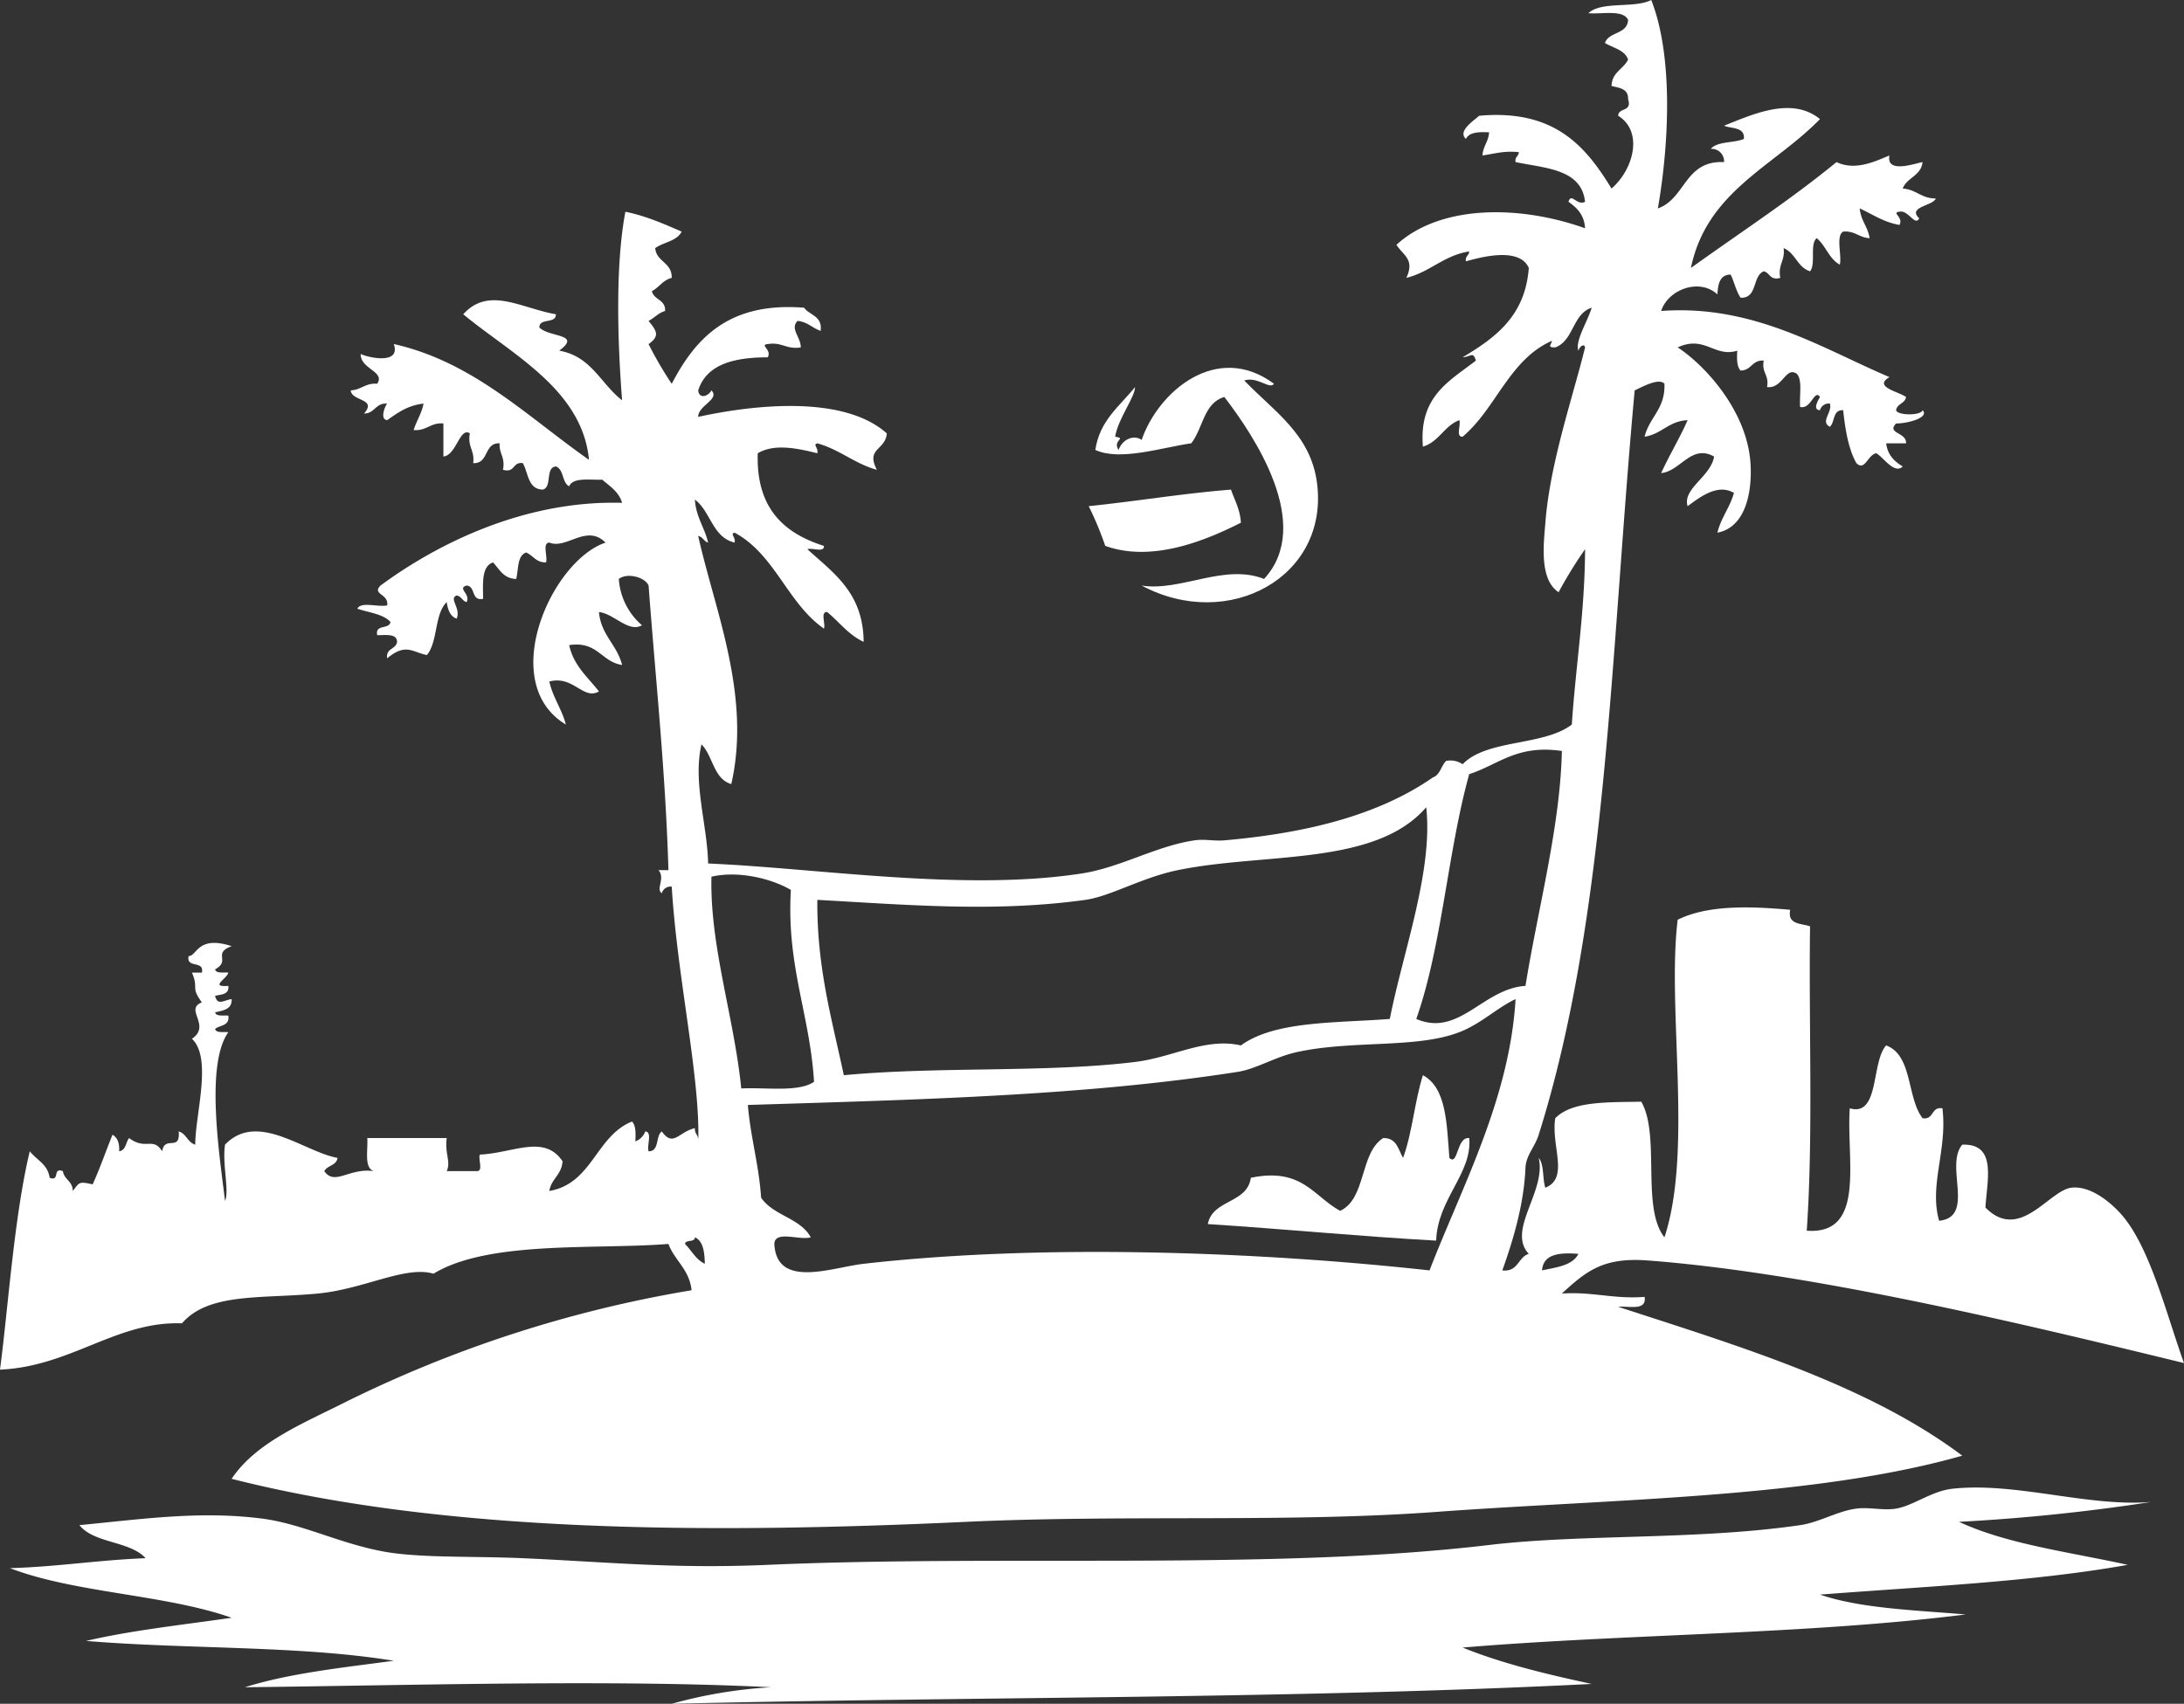 <svg xmlns="http://www.w3.org/2000/svg" xmlns:xlink="http://www.w3.org/1999/xlink" width="560" height="436.97" viewBox="0 0 560 436.97"><rect x="0" y="0" width="560" height="436.97" fill="#333333" stroke="none"/><defs><clipPath id="a"><rect width="560" height="436.97" fill="none"></rect></clipPath></defs><g clip-path="url(#a)"><path d="M230.048,155.729c6.086,3.246,6.1,12.563,6.789,21.214,2.267,2.213,1.81-5.5,5.091-5.091.807,9.084-8.128,15.574-8.484,26.3-19.841-1.091-38.877-2.984-58.548-4.241,1.24-6.4,10.084-5.188,11.032-11.878,13.2-2.739,16.094,4.829,22.908,8.484,6.738-3.161,4.965-14.832,11.03-18.666,3.476-.083,3.853,2.932,5.091,5.091,2.362-6.408,2.977-14.561,5.091-21.214" transform="translate(134.801 120.028)" fill="#fff" fill-rule="evenodd"></path><path d="M501.193,224.245c12.355,5.75,28.437,7.768,43.272,11.03-24.472,4.374-52.136,5.557-78.908,7.637,10.554,3.588,24.312,3.97,37.335,5.091-40.679,5.137-86.673,4.963-128.971,8.484,10.058,4.087,21.46,6.824,33.09,9.334-76.447,3.874-157.422,3.223-235.876,5.091a120.366,120.366,0,0,1,25.455-4.243c-41.142-2.061-92.532-.462-134.908,0,11.405-3.582,24.957-5.022,38.181-6.787C75.8,255.943,46.8,256.942,20.953,254.79c11.7-2.727,24.73-4.117,37.333-5.941-17.171-6.021-40.079-6.3-56.848-12.726,12.108-.335,22.79-2.1,34.788-2.546-4.02-4.466-13.219-3.752-16.971-8.484,16.165-1.549,30.788-3.706,46.666-1.7,10.389,1.317,19.854,6.373,31.4,8.485,9.183,1.682,22.784,1.133,35.636,1.7,21.658.954,38.445,2.768,62.787,1.7,60.815-2.674,129.5,1.507,184.969-5.091,24.013-2.856,53.2-1.227,79.756-5.091,4.939-.719,9.532-3.607,14.426-4.243,3.313-.43,6.929.556,10.182,0,4.457-.763,9.077-4.507,14.425-5.091,16.245-1.776,34.712,4.692,50.909,3.395a494.107,494.107,0,0,1-49.215,5.091" transform="translate(1.108 166.057)" fill="#fff" fill-rule="evenodd"></path><path d="M487.029,54.3c-2.185.2,1.165,1.457,0,3.393-4.085-.722-6.883-2.734-10.182-4.241.276,3.118,2.095,4.694,2.545,7.634-2.7-.127-3.731-1.923-6.786-1.695-1.935,1.174-.317,5.9-.85,8.484-2.778-1.463-3.589-4.893-5.939-6.789-1.856,1.537-.145,6.644-1.7,8.487-3.249-.993-3.756-4.73-6.785-5.939.453,3.279-1.514,4.14-.85,7.634-2.706.728-2.622-1.335-4.241-1.695-2.994,1.248-1.519,6.968-5.941,6.786-1.139-1.688-1.615-4.039-2.546-5.939-2.8.03-3.242,2.414-3.393,5.091-4.62-4.3-12.657-1.259-14.425,4.244,23.661-1.734,41.211,9.585,58.545,16.967-4.269,2.491,2.33,3.7,4.244,5.091-.25,1.732-2.3,1.664-2.546,3.4.377,1.4,6.414,1.4,6.789,0,1.834,1.889-3.88,3.432-6.789,3.393-2.529,2.63,2.755,2.233,2.546,5.091h-5.091c.363,3.03,2.13,4.659,4.243,5.937-2.15,2.1-4.935-2.376-6.789-3.391-2.233.418-2.856,4.678-5.091,2.545-2.033-3.621-2.835-8.477-3.393-13.575-2.727-.182-2.066,3.026-3.4,4.239-2.566-1.282.707-3.72,0-5.937a2.315,2.315,0,0,0-2.545,1.7c-2.109-.129-.246-2.874,0-3.4-1.41-2.167-2.277,3.313-5.091,2.545-.228-2.877.657-6.878-.848-8.484-2.858-2.026-3.619,3.9-7.635,3.393.6-3.145-1.448-3.637-.848-6.786-3.042-.216-3.108,2.546-5.941,2.546-.976-1-.958-3-.848-5.091-5.806,1.827-8.314-4.044-15.273-.848,6.817,4.466,17.768,16.117,18.666,29.7.48,7.209-1.172,16.456-8.484,17.819.949-3.858,3.191-6.424,4.244-10.182-4.352-2.626-9.224,1.5-11.88,3.391-1.379-4.5,5.971-7.589,6.789-12.726-5.859-3.287-8.639,3.793-13.578,4.244,2.13-4.657,4.712-8.863,6.789-13.576-4.88.214-6.608,3.57-11.03,4.241,1.209-5.011,5.333-7.11,5.091-13.575-1.409-1.629-5.854.885-7.635,1.7-6.222,67.533-7.062,135.137-24.608,190.908-1,3.175-3.26,5.259-3.393,8.485-.356,8.686-2.817,17.656-5.941,26.3,4.133.453,3.972-3.38,6.789-4.241-5.7-6.095,4.572-16.078,2.545-24.606,1.434,1.679.928,5.3,1.7,7.637,6.212-2.458,1.408-10.771,2.546-17.819,4.322-4.443,13.47-4.066,22.058-4.241,4.953,8.624-.076,27.225,5.941,34.788,7.333-22.294.588-58.732,3.393-81.456,7.7-3.8,18.4-3.483,28.847-2.545-.756,3.869,2.792,3.43,5.091,4.241-.356,25.945.841,53.448-.846,78.06,15.259,1.119,10.116-18.164,11.028-31.392,7.708,2.261,5.441-11.841,9.335-16.123,6.819,2.516,5.264,13.4,9.334,18.667,3,.459,2.086-3,5.091-2.545,1.319,10.725-3.462,19.629-.85,28.849,9.374-.981,1.351-14.15,5.941-19.517,8.91-.335,6.361,8.958,5.939,16.123,8.825,8.951,16.282-4.429,22.062-5.091,5.008-.574,10.189,3.935,12.726,6.787,7.418,8.335,11.712,26.021,16.121,38.181-38.046-9.238-94.5-23.066-137.455-26.3-11.3-.853-15.655,2.557-22.062,8.482,7.892-.537,13.24,1.471,21.214.85.567,3.678-3.938,2.284-6.789,2.545,31.8,10.339,64.165,20.119,88.244,38.183-37.974,10.844-89.533,11.088-134.908,14.423-38.036,2.8-79.751.652-120.487,2.546-67,3.118-133.9,2.8-188.364-11.032,6.187-9.242,17.966-14.042,28.849-19.514a317.328,317.328,0,0,1,89.092-28.849c-.576-5.364-4.314-7.565-5.941-11.876-18.747,1.5-46.075-.97-60.241,7.634-7.159-2.137-17.812,3.966-29.7,5.091-14.394,1.365-27.953-.3-34.788,7.637C29.805,338.8,18.246,350.459,0,351.272c2.084-15.737,3.628-39.36,7.635-56,1.732,2.229,4.616,3.306,5.091,6.789,2.746,1.048.65-2.745,3.395-1.7.34,2.206,2.532,2.559,2.545,5.091,1.734-2.263,1.544-2.486,5.091-1.7,1.858-4.083,3.379-8.5,5.091-12.726q1.889,1.081,1.7,4.241c1.742-.235,1.693-2.265,2.545-3.393,4.315,3.242,6.113-.405,8.485,3.393.668-4.191,4.7.232,4.243-5.091,1.971.576,2.272,2.821,4.243,3.395.005-7.83,4.42-22.226-.85-27.151,5.045-3.43-2.059-7.589,2.546-9.334-3.007-4.11-.707-3.409-2.546-7.637h2.546c.7-3.242-4.09-1-3.395-4.241,2.213-.021,2.24-5.4,11.03-2.546-5,1.854-.143,3.706-4.241,5.941.262,1.153,2.125.7,3.393.846-.352,1.6-4.923,3.761,0,3.395.259,2.238-1.771,2.187-3.393,2.546.586,2.658,2.263,1.107,4.241.848.124,2.669-2.174,2.915-4.241,3.393.262,1.151,2.125.7,3.393.85.4,2.658-2.132,2.391-3.393,3.395.262,1.153,2.125.7,3.393.846-5.934,8.358-2.27,31.491-.848,43.274,1.156-2.6-.76-9.4,0-14.425,8.317-8.668,20.185,1.829,28.849,3.395-.271,1.992-2.626,1.9-3.395,3.393,2.665,3.862,6.391-.921,12.728,0-2.587-.8-1.507-5.279-1.7-8.484h20.364c-.542,4.1,1.123,6,0,8.484h7.637c1.84.143.384-3.009.848-4.241,8.592-.384,16.484-5.287,21.212,1.7-.2,3.472-2.881,4.473-3.393,7.635,11.081-1.928,11.917-14.1,21.212-17.815.977,1,.96,3,.848,5.091a4.288,4.288,0,0,0,2.545-2.548c1.875.11.361,3.6.848,5.091,2.854.027,1.73-3.926,3.395-5.091,2.943,4.135,4.294.122,8.485-.846-.108,1.523,1.038,1.79.848,3.395.574-16.126-5.44-42.44-6.787-65.335a2.318,2.318,0,0,0-2.546,1.7c-1.627-1.13.976-3.765-.848-5.937h2.545c-.745-25.276-3.276-48.765-5.091-72.973-.878-2.171-5.521-3.387-7.635-1.695a17.22,17.22,0,0,0,5.939,11.876c-3.432,1.989-7.163-2.994-11.03-3.391.544,5.96,4.643,8.365,5.939,13.573-5.4-.823-6.251-6.192-13.575-5.091,1.167,5.341,4.806,8.206,7.635,11.882-4.043,2.316-6.523-4.2-12.726-2.546.931,4.16,3.191,6.991,4.241,11.028-17.7-10.639-3.791-41.951,10.182-46.665-4.921-4.885-9.966,1.808-14.423,0-1.875.106-.361,3.6-.85,5.091-2.582.037-3.3-1.79-5.091-2.545-2.311.8-1.941,4.282-2.545,6.787-3.292-.1-4.287-2.5-5.939-4.243-2.978.981-2.6,5.319-2.546,9.334-3.184.637-1.849-3.242-4.243-3.4-2.488.722,1.1,2.137,0,4.244-1.114-.3-1.333-1.493-2.545-1.7-2.1.82,1.169,3.258,0,5.941-1.675-.586-2.261-2.263-2.546-4.243-3.182,3.039-2.233,10.212-5.091,13.575-3.681-.7-5.369-3.178-10.182.85-.4-2.663,2.284-2.24,2.546-4.243-.1-2.167-2.842-1.682-5.091-1.7-.629-2.89,3.127-1.4,3.393-3.393-1.893-2.065-5.537-2.382-8.484-3.393.9-1.927,5.334-.324,7.635-.852.5-2.977-4.009-2.789-1.7-5.091,14.173-10.463,36.637-21.931,61.939-21.21-.825-2.851-3.122-4.232-5.091-5.939-3.272.122-7.45-.662-8.484,1.695-1.873-.953-1.319-4.338-3.395-5.091-2.844.271-.855,5.367-3.395,5.943-3.834-.126-3.637-4.282-5.091-6.789-2.672-.409-1.921,2.607-5.091,1.7.653-3.2-1.034-4.057-.848-6.789-4.119-.159-2.669,5.252-6.787,5.091.453-3.281-1.516-4.144-.848-7.635-2.6-1.711-3.437,5.587-6.789,5.937v-8.484c-3.373-.264-4.262,1.958-7.635,1.7.744-2.369,2.031-4.193,2.545-6.789-4.083.443-6.656,2.392-9.334,4.243-1.985-.216-.487-3.727,0-4.243-3.042-.214-3.108,2.55-5.939,2.546,3.48-3.9-3.2-3.088-3.395-5.939,2.7-.129,3.735-1.927,6.789-1.7,2.116-3.168-4.361-3.773-4.243-7.637,1.712.885,10.412,2.886,8.485-2.545,20.335,4.567,34.085,18.49,50.059,29.7-1.714-18.081-19.873-27.075-32.242-37.335,6.541-7.255,14.8-1.549,23.758,0,.027,2.573-4.269.822-4.243,3.4,2.67,2.6,10.941,1.556,5.091,5.939,8.218,1.4,10.7,8.537,16.121,12.726-1.156-15-1.771-34.556.848-48.363,5.4,1.11,9.87,3.138,14.425,5.091-1.2,2.476-4.661,2.693-6.787,4.243.347,3.611,4.324,3.593,4.243,7.634-2.272.556-3.226,2.431-5.091,3.4.528,2.3,3.543,2.109,3.393,5.091-1.765.5-2.741,1.781-4.243,2.545,2.2,2.656,2.879,3.913,0,5.939a95.365,95.365,0,0,0,5.941,10.182c6.12-11.7,14.6-21.035,33.938-19.514,1.411,1.981,4.739,2.049,4.243,5.939-2.123-.7-3.331-2.325-5.939-2.546-1.953,2.054.864,4.122.848,6.789-3.7.591-4.779-1.445-8.485-.85-2.187.205,1.167,1.461,0,3.393-8.758.011-15.7,1.836-17.817,8.487.271,2.343,2.626,1.47,3.395,0,2.247,2.3-3.451,3.858-3.395,6.786,13.9-3.042,37.182-5.771,48.363,4.244-.375,4.407-5.473,3.758-2.545,9.334-5.764-1.588-9.509-5.2-15.273-6.789-1.259.37.335,1.084,0,2.546-4.923-1.215-10.945-2.585-15.273,0-.46,14.035,6.654,20.5,16.969,23.755.143,1.843-3.008.386-4.243.852,6.644,6.086,14.329,11.127,14.425,23.756-3.869-1.787-6.237-5.075-9.334-7.635-1.84-.145-.383,3.01-.848,4.243-9.348-6.492-12.585-19.092-22.908-24.606-1.259.37.335,1.084,0,2.545-5.7-1.367-6.127-8.014-10.182-11.03.29,4.515,2.488,7.129,3.393,11.03-1.114-.3-1.333-1.493-2.545-1.7,4.2,18.913,13.672,40.919,8.485,63.635-4.583-1.355-4.664-7.212-7.637-10.182-2.27,9.633,1.482,20.576,1.7,30.547,28.058,1.2,65.759,7.232,95.879,2.545,9.922-1.544,19.018-7.042,28.849-8.484,2.61-.382,5.008.232,7.635,0,20.7-1.81,39.339-6.313,53.454-16.121,1.879-.668,2.127-2.968,3.4-4.243a5.533,5.533,0,0,1,4.241.846c6.242-6.483,20.82-4.632,28-10.182,1.008-15.115,3.338-28.9,3.4-44.966a113.075,113.075,0,0,0-6.789,11.03c-5.031-3.3-3.8-12.586-3.393-17.819,1.186-15.406,7.111-32.415,10.182-44.968-.3-1.19-1.493-.076-1.7.848-.97-2.419,2.456-7.7,3.393-11.03-4.921,1.581-4.576,8.431-9.33,10.182-2.173.034-1.036-.632-.852-1.7-10.991,4.847-14.3,17.373-22.908,24.6-1.84.145-.384-3.007-.848-4.241-3.9,1.47-5.194,5.553-9.334,6.786-1.094-12.971,6.911-16.845,13.578-22.058-.738-2.468-1.271-.956-3.4-.85C383.35,86.663,391.074,81.1,392,68.729c-2.267-5.178-11.267-3.093-16.121-1.7-.239-1.372.8-1.461.848-2.545-6.589,1.047-10,5.273-16.121,6.786,2.182-4.756-.726-5.679-2.546-8.484,11.605-10.591,32.2-10.042,48.365-4.241-.193-3.487-2.105-5.25-4.243-6.789.721-2.488,2.135,1.1,4.243,0-.923-8.411-10.091-8.576-17.817-10.182-.241-1.372.8-1.461.846-2.545-3.811-.416-6.355.43-9.334.846.142-2.4,1.557-3.536,1.7-5.937-2.681-.138-5.121-.032-5.939,1.695-2.233-2.017,2.045-4.694,3.393-5.939,19.275-1.739,27.293,7.781,33.938,18.669,5.7-4.956,8.2-14.651,1.7-18.669.073-2.187,3.632-.892,2.546-4.243.12-2.669-2.176-2.913-4.245-3.393.1-3.577,3.063-4.291,4.245-6.789-.892-2.5-3.839-2.947-5.939-4.241,1-2.961,5.764-2.155,5.939-5.941-1.294-2.665-6.508-1.411-10.182-1.695C410.6.219,419.11,2.223,423.392,0c5.663,14.345,4.6,36.839,1.7,53.457,7.124-2.495,6.863-12.372,16.971-11.88a3.184,3.184,0,0,0-3.4-3.393c1.684-2,5.909-1.448,8.487-2.548.29-3.118-3.092-2.564-5.091-3.393,7.565-3.012,17.426-7.542,24.6-1.7-11.694,12.066-29.042,18.474-33.092,38.184,13.451-9.651,25.408-17.394,37.335-27.153,4.834,2.309,9.952-.214,13.575-1.7-.931,4.8,6.686,1.989,8.487,1.7-.386,3.573-4.014,3.908-5.091,6.789,3.473.2,4.779,2.573,8.484,2.543-.7,1.9-7.407,2.144-4.243,5.091-1.116,2.141-2.784-2.224-5.091-1.695m-110.3,144.24c-5.548,19.91-6.948,43.962-13.576,62.789,11.011,4.723,17.042-7.759,28-8.485,3.132-19.51,8.912-40.846,9.332-60.241-11.59-1.695-16.259,3.54-23.756,5.937M302.06,223.153c-9.346,1.918-17.293,6.732-23.758,7.635-23.133,3.235-45.622,1.271-68.726,0-.152,17.4,3.772,30.731,6.787,44.97,24.351-2.286,51.706-.595,74.667-3.393,9.748-1.188,18.026-6.325,27.151-4.244,8.666-6.323,24.254-5.727,38.183-6.787,3.279-16.852,11.149-38,9.334-54.3-13.052,15.175-41.508,11.572-63.637,16.121m-119.635,1.7c-.45,17.7,5.819,36.037,7.635,54.3,6.479-.31,14.609,1.032,18.667-1.7-1.057-17.33-7.1-29.674-5.939-49.213-4.947-2.929-13.507-4.992-20.364-3.395m191.756,39.877c-10.959,4.245-27.328,1.989-41.576,5.091-5.73,1.248-10.46,4.342-15.273,5.091-39.645,6.189-83.068,7.141-125.576,8.485.694,8.36,2.828,15.276,3.395,23.758,3.03,4.607,10.058,5.217,12.728,10.184-2.823.852-9.229-1.879-9.334,1.7.586,11.621,14.83,6.006,22.908,5.091,46.305-5.256,101.981-3.04,145.092,1.695,8.362-21.619,20.53-43.954,22.062-69.575-4.749,2.2-8.81,6.309-14.426,8.484M175.635,319.032c1.709,1.684,2.775,4.014,5.091,5.091-.083-3.03-.395-5.826-2.545-6.787-.012,1.4-2.353.475-2.546,1.7m219.757,6.785c3.719-.807,7.813-1.238,9.334-4.241-4.917-.393-9.011.035-9.334,4.241" transform="translate(0 -0.001)" fill="#fff" fill-rule="evenodd"></path><path d="M164.543,74.333c1.378-3.414,4.586-3.711,5.939-2.545,4.177-12.3,19.2-25.343,33.94-14.425-1.093,1.583-4.218-1.95-7.637-.848,7.752,8.06,17.04,13.824,18.667,26.3,3.143,24.1-22.721,38.2-44.97,26.3,9.989,1.6,21.2-5.735,31.394-1.695,12.841-13.913-2.669-36.876-10.182-46.668-5.291,1.5-5.486,8.091-8.484,11.88-7.5,1.075-18.336,4.646-24.606,1.7,1.137-7.63,6.3-11.237,10.182-16.123.016,2.584-4.347,8.083-5.091,12.728,3.069.476-.742.829.848,3.395" transform="translate(122.244 41.06)" fill="#fff" fill-rule="evenodd"></path><path d="M194.131,70.916c.949,2.727,2.321,5.031,2.545,8.485-8.726,4.411-22.653,10.315-34.788,5.937a85.043,85.043,0,0,0-4.241-10.182c12.307-1.266,23.91-3.239,36.485-4.241" transform="translate(121.506 54.659)" fill="#fff" fill-rule="evenodd"></path></g></svg>